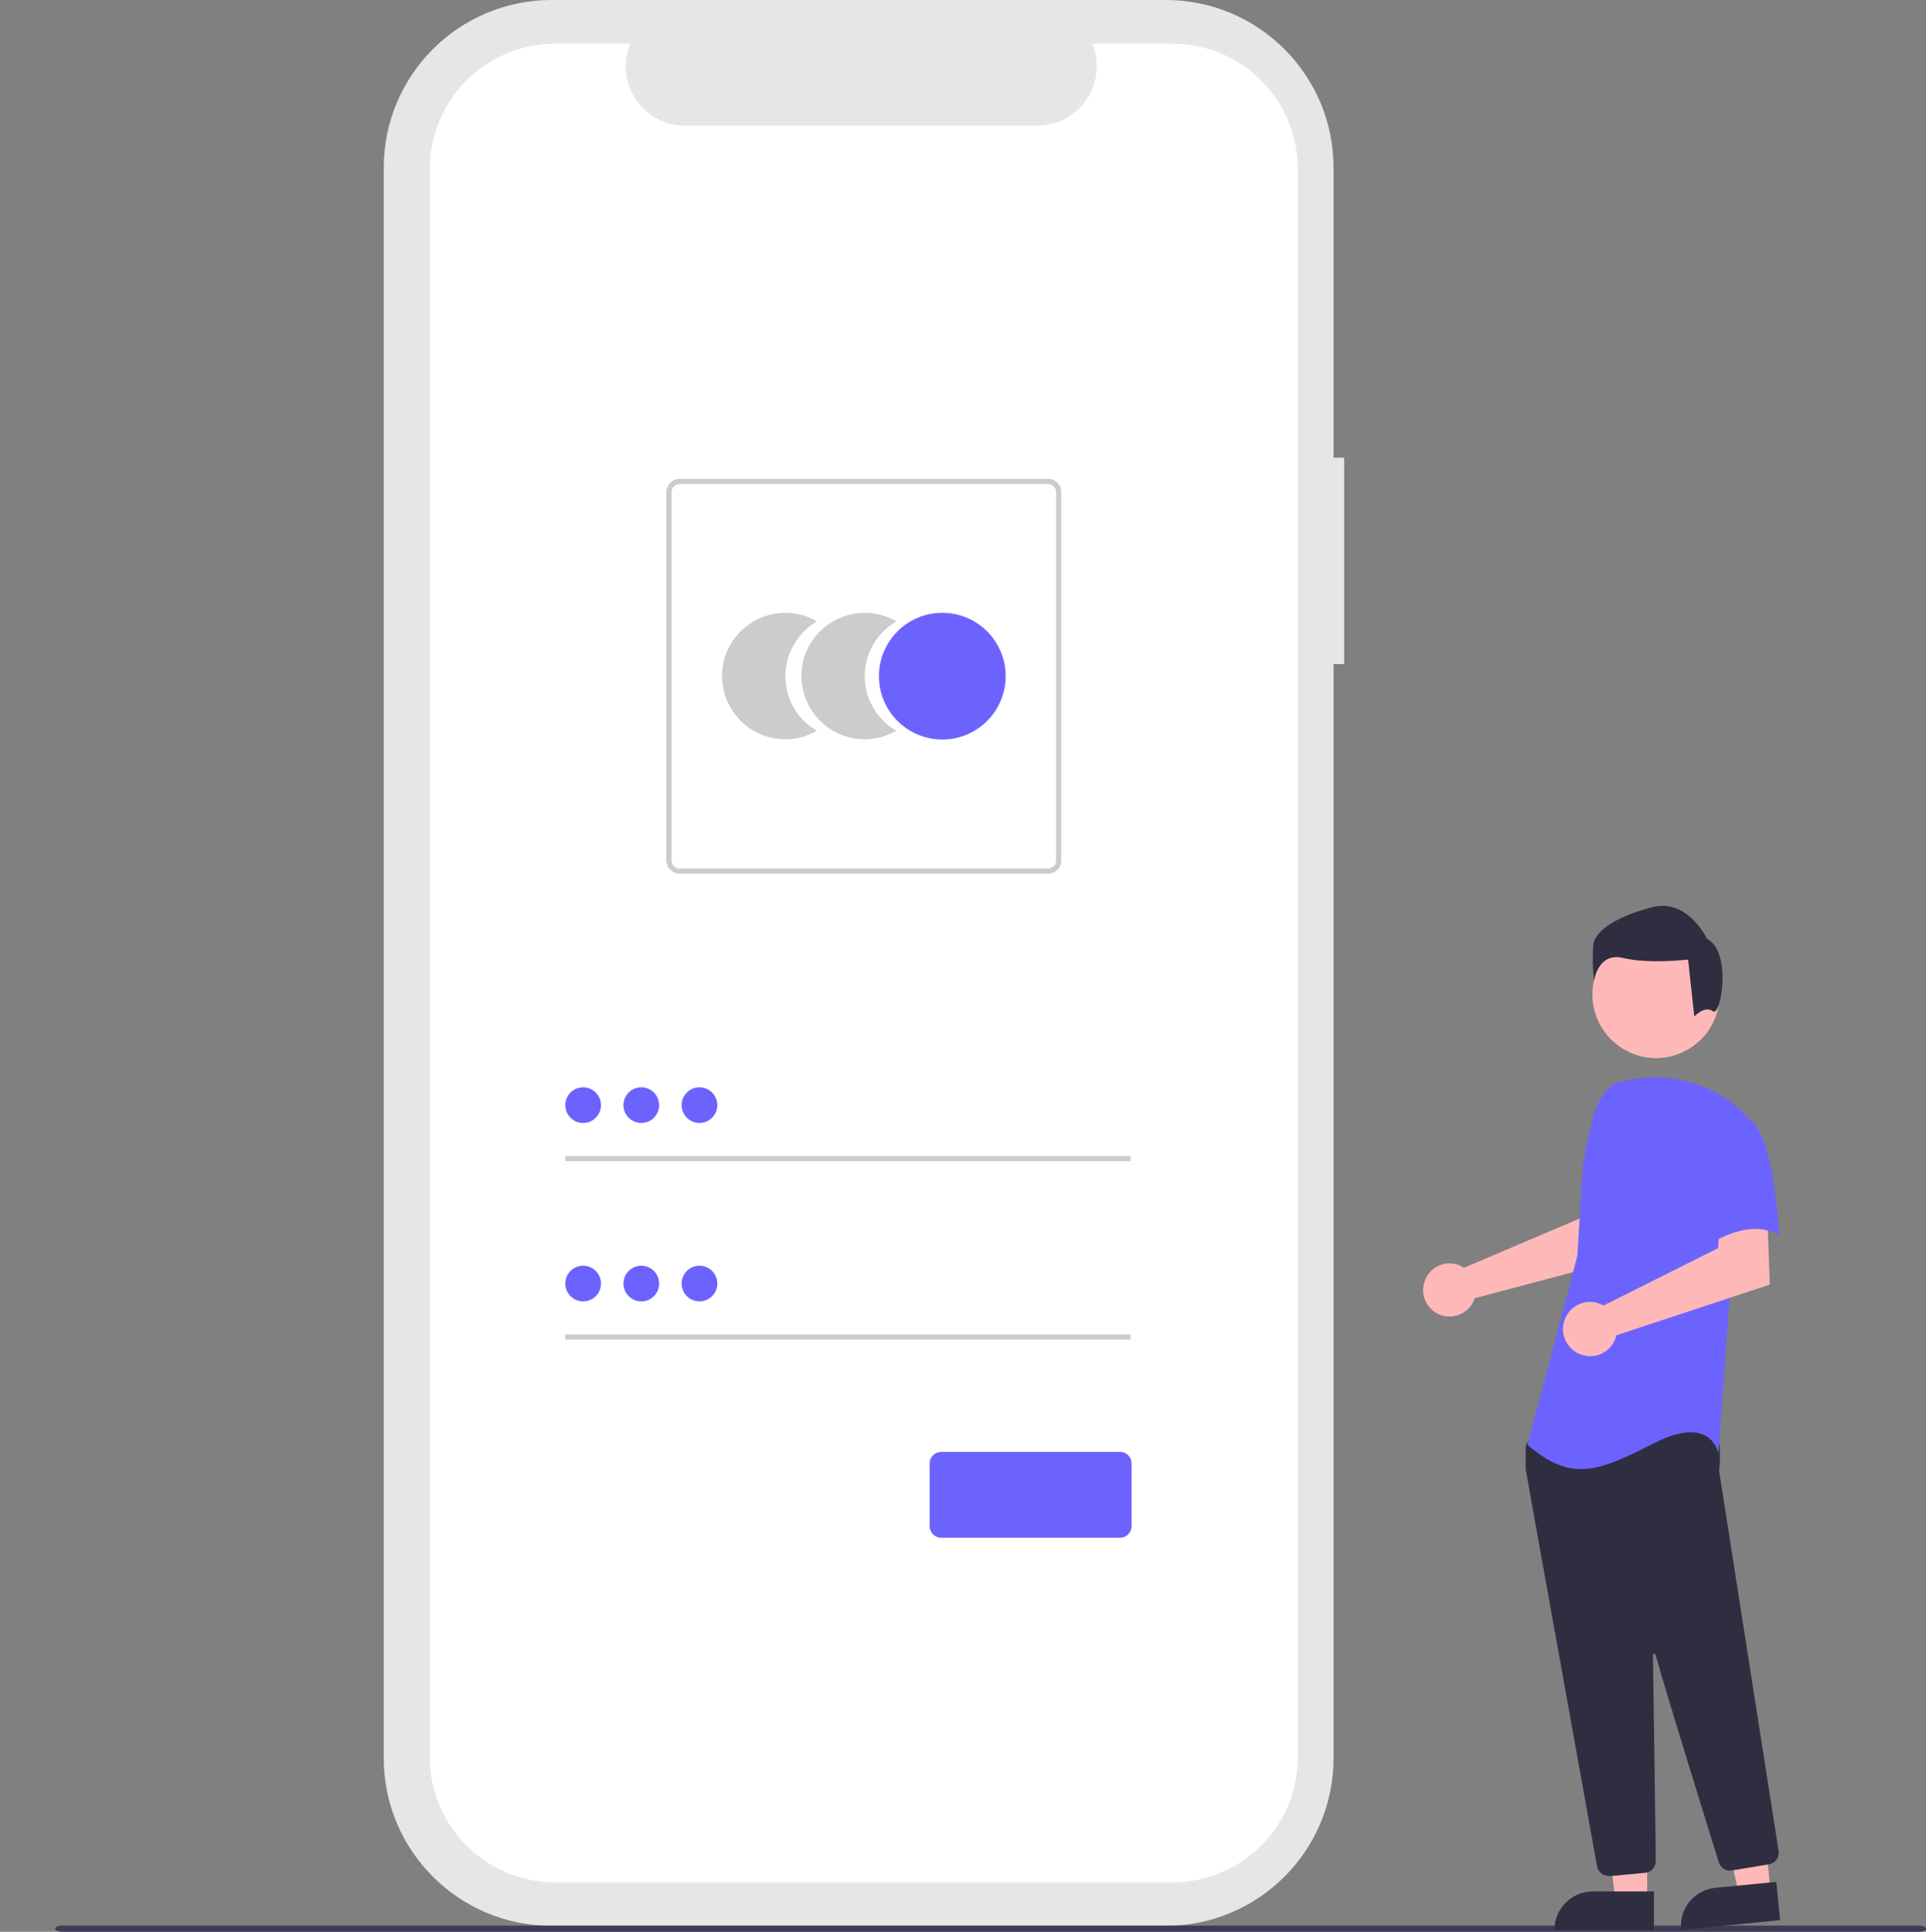 <?xml version="1.0" encoding="utf-8"?>
<!-- Generator: Adobe Illustrator 24.0.1, SVG Export Plug-In . SVG Version: 6.00 Build 0)  -->
<svg version="1.1" id="a87032b8-5b37-4b7e-a4d9-4dbfbe394641"
	 xmlns="http://www.w3.org/2000/svg" xmlns:xlink="http://www.w3.org/1999/xlink" x="0px" y="0px" viewBox="0 0 744.8 747.1"
	 style="enable-background:new 0 0 744.8 747.1;" xml:space="preserve">
<rect x="0" y="0" width="744.8" height="747.1" fill="#808080" stroke="none"/>
<style type="text/css">
	.st0{fill:#E6E6E6;}
	.st1{fill:#FFFFFF;}
	.st2{fill:#CCCCCC;}
	.st3{fill:#6C63FF;}
	.st4{fill:#3F3D56;}
	.st5{fill:#FFB8B8;}
	.st6{fill:#2F2E41;}
</style>
<path id="b3ac2088-de9b-4f7f-bc99-0ed9705c1a9d" class="st0" d="M519.8,177h-4.1V64.9c0-35.8-29-64.9-64.9-64.9H213.3
	c-35.8,0-64.9,29-64.9,64.9v615c0,35.8,29,64.9,64.9,64.9h237.5c35.8,0,64.9-29,64.9-64.9V256.8h4.1L519.8,177z"/>
<path id="b2715b96-3117-487c-acc0-20904544b5b7" class="st1" d="M453.4,16.9h-31c4.8,11.8-0.8,25.2-12.6,30
	c-2.8,1.1-5.7,1.7-8.7,1.7H265c-12.7,0-23-10.3-23-23c0-3,0.6-5.9,1.7-8.7h-29c-26.8,0-48.5,21.7-48.5,48.5l0,0v614.1
	c0,26.8,21.7,48.5,48.5,48.5h238.7c26.8,0,48.5-21.7,48.5-48.5l0,0V65.3C501.8,38.6,480.2,16.9,453.4,16.9z"/>
<path id="b06d66ec-6c84-45dd-8c27-1263a6253192" class="st2" d="M303.7,261.5c0-8.7,4.7-16.8,12.2-21.2c-11.7-6.8-26.6-2.7-33.4,8.9
	c-6.8,11.7-2.7,26.6,8.9,33.4c7.6,4.4,16.9,4.4,24.5,0C308.3,278.3,303.7,270.2,303.7,261.5z"/>
<path id="e73810fe-4cf4-40cc-8c7c-ca544ce30bd4" class="st2" d="M334.4,261.5c0-8.7,4.7-16.8,12.2-21.2c-11.7-6.8-26.6-2.7-33.4,8.9
	c-6.8,11.7-2.7,26.6,8.9,33.4c7.6,4.4,16.9,4.4,24.5,0C339.1,278.3,334.4,270.2,334.4,261.5z"/>
<circle id="a4813fcf-056e-4514-bb8b-e6506f49341f" class="st3" cx="364.4" cy="261.5" r="24.5"/>
<path id="bbe451c3-febc-41ba-8083-4c8307a2e73e" class="st2" d="M405.3,337.9H262.8c-2.8,0-5.1-2.3-5.1-5.1V190.3
	c0-2.8,2.3-5.1,5.1-5.1h142.5c2.8,0,5.1,2.3,5.1,5.1v142.5C410.4,335.6,408.1,337.9,405.3,337.9z M262.8,187.2
	c-1.7,0-3.1,1.4-3.1,3.1v142.5c0,1.7,1.4,3.1,3.1,3.1h142.5c1.7,0,3.1-1.4,3.1-3.1V190.3c0-1.7-1.4-3.1-3.1-3.1H262.8z"/>
<rect id="bb28937d-932f-4fdf-befe-f406e51091fe" x="218.6" y="447.1" class="st2" width="218.6" height="2"/>
<circle id="fcef55fc-4968-45b2-93bb-1a1080c85fc7" class="st3" cx="225.5" cy="427.4" r="6.9"/>
<rect id="ff33d889-4c74-4b91-85ef-b4882cc8fe76" x="218.6" y="516.1" class="st2" width="218.6" height="2"/>
<circle id="e8fa0310-b872-4adf-aedd-0c6eda09f3b8" class="st3" cx="225.5" cy="496.4" r="6.9"/>
<path class="st3" d="M433.1,594.7H364c-2.5,0-4.5-2-4.5-4.5V566c0-2.5,2-4.5,4.5-4.5h69.1c2.5,0,4.5,2,4.5,4.5v24.2
	C437.6,592.7,435.6,594.7,433.1,594.7z"/>
<circle id="e12ee00d-aa4a-4413-a013-11d20b7f97f7" class="st3" cx="248" cy="427.4" r="6.9"/>
<circle id="f58f497e-6949-45c8-be5f-eee2aa0f6586" class="st3" cx="270.5" cy="427.4" r="6.9"/>
<circle id="b4d4939a-c6e6-4f4d-ba6c-e8b05485017d" class="st3" cx="248" cy="496.4" r="6.9"/>
<circle id="aff120b1-519b-4e96-ac87-836aa55663de" class="st3" cx="270.5" cy="496.4" r="6.9"/>
<path id="f1094013-1297-477a-ac57-08eac07c4bd5" class="st4" d="M742.1,747.1h-718c-1.5,0-2.8-0.5-2.8-1.2s1.2-1.2,2.8-1.2h718
	c1.5,0,2.8,0.5,2.8,1.2S743.6,747.1,742.1,747.1z"/>
<path class="st5" d="M564.7,489.5c0.5,0.2,1,0.5,1.4,0.8l44.9-19.1l1.6-11.8l17.9-0.1l-1.1,27.1l-59.2,15.7
	c-0.1,0.4-0.3,0.8-0.4,1.2c-2.4,5.1-8.5,7.3-13.6,4.9c-5.1-2.4-7.3-8.5-4.9-13.6C553.6,489.4,559.6,487.2,564.7,489.5z"/>
<polygon class="st5" points="637,735 624.7,735 618.9,687.7 637,687.7 "/>
<path class="st6" d="M616,731.5h23.6l0,0v14.9l0,0h-38.5l0,0l0,0C601.1,738.2,607.7,731.5,616,731.5z"/>
<polygon class="st5" points="684.7,731.6 672.5,732.8 662,686.3 680,684.5 "/>
<path class="st6" d="M663.4,730.1l23.5-2.3l0,0l1.5,14.8l0,0l-38.3,3.8l0,0l0,0C649.2,738.2,655.2,730.9,663.4,730.1z"/>
<circle class="st5" cx="640.4" cy="384.6" r="24.6"/>
<path class="st6" d="M622,725.5c-2.2,0-4-1.6-4.4-3.7c-6.3-35.2-27.1-150.4-27.6-153.6c0-0.1,0-0.1,0-0.2v-8.6
	c0-0.3,0.1-0.6,0.3-0.9l2.7-3.8c0.3-0.4,0.7-0.6,1.1-0.6c15.6-0.7,66.8-2.9,69.3,0.2l0,0c2.5,3.1,1.6,12.5,1.4,14.4l0,0.2l23,147
	c0.4,2.4-1.3,4.7-3.7,5.1l-14.4,2.4c-2.2,0.4-4.3-1-5-3.1c-4.4-14.2-19.3-61.9-24.5-80.4c-0.1-0.3-0.3-0.4-0.6-0.3
	c-0.2,0.1-0.4,0.3-0.4,0.5c0.3,17.6,0.9,62.5,1.1,78l0,1.7c0,2.3-1.8,4.3-4.1,4.5l-13.8,1.3C622.3,725.5,622.1,725.5,622,725.5z"/>
<path id="ae7af94f-88d7-4204-9f07-e3651de85c05" class="st3" d="M624.8,418.8c-4.3,2.5-6.9,7.2-8.3,12c-2.7,8.8-4.4,17.9-4.9,27.2
	l-1.6,27.6l-19.3,73.2c16.7,14.1,26.3,10.9,48.8-0.6s25,3.9,25,3.9l4.5-62.3l6.4-68c-1.4-1.7-3.1-3.3-4.9-4.7
	c-12-9.3-27.7-12.7-42.4-9L624.8,418.8z"/>
<path class="st5" d="M618.6,504.2c0.5,0.2,1,0.4,1.5,0.7l44.3-22.2l0.7-12l18.3-1.3l1,27.4l-59.3,19.6c-1.3,5.6-7,9.2-12.6,7.8
	c-5.6-1.3-9.2-7-7.8-12.6c1.3-5.6,7-9.2,12.6-7.8C617.7,504,618.1,504.1,618.6,504.2L618.6,504.2z"/>
<path id="a6768b0e-63d0-4b31-8462-9b2e0b00f0fd" class="st3" d="M675.2,432c10.9,3.9,12.8,45.6,12.8,45.6
	c-12.8-7.1-28.2,4.5-28.2,4.5s-3.2-10.9-7.1-25c-2.4-8.1-0.4-16.8,5.1-23.1C657.9,433.9,664.3,428.1,675.2,432z"/>
<path id="bfd7963f-0cf8-4885-9d3a-2c00bccda2e3" class="st6" d="M662.4,391.1c-3.1-2.4-7.2,2-7.2,2l-2.4-22c0,0-15.3,1.8-25.1-0.6
	s-11.3,8.9-11.3,8.9c-0.5-4.6-0.6-9.2-0.3-13.8c0.6-5.5,8.6-11,22.6-14.7s21.4,12.2,21.4,12.2C669.9,368,665.5,393.5,662.4,391.1z"
	/>
</svg>

